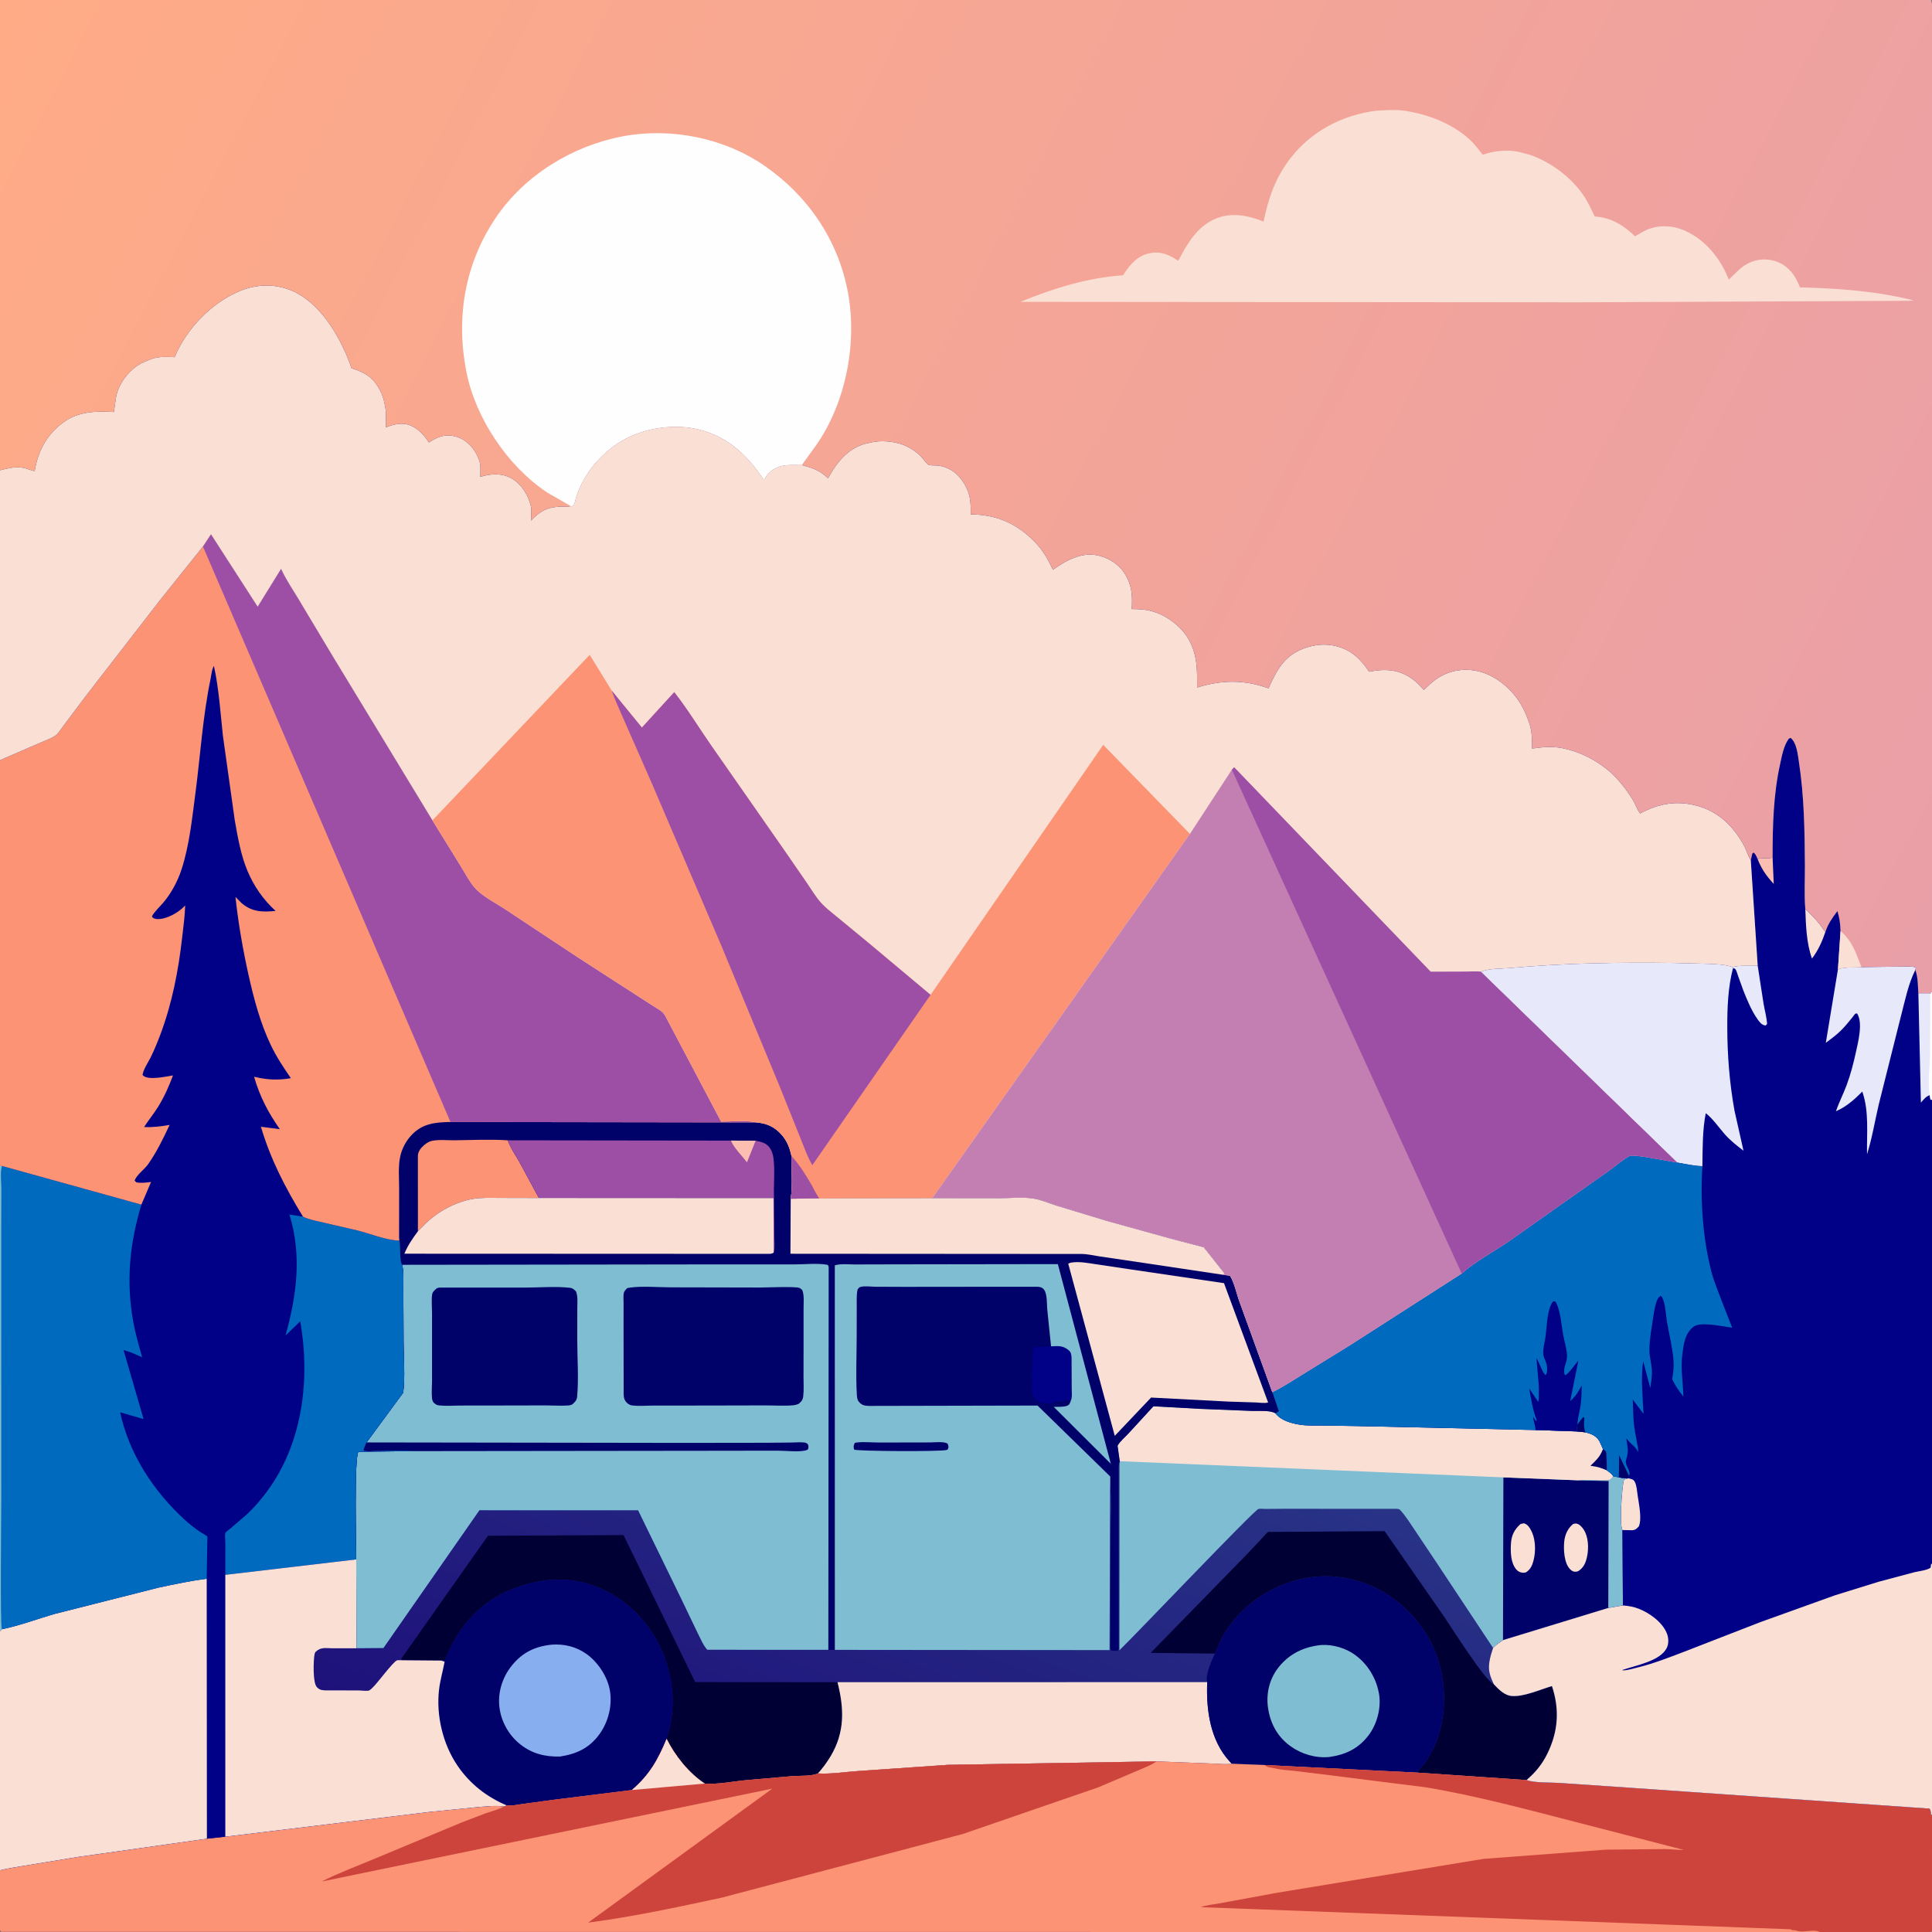 <svg version="1.1" xmlns="http://www.w3.org/2000/svg" style="display: block;" viewBox="0 0 2048 2048" width="1024" height="1024">
<rect x="0" y="0" width="2048" height="2048" fill="#808080" stroke="none"/>
<defs>
	<linearGradient id="Gradient1" gradientUnits="userSpaceOnUse" x1="869.632" y1="1991.21" x2="1077.44" y2="1446.92">
		<stop class="stop0" offset="0" stop-opacity="1" stop-color="rgb(30,17,123)"/>
		<stop class="stop1" offset="1" stop-opacity="1" stop-color="rgb(40,51,134)"/>
	</linearGradient>
	<linearGradient id="Gradient2" gradientUnits="userSpaceOnUse" x1="118.19" y1="-225.66" x2="2156.13" y2="841.722">
		<stop class="stop0" offset="0" stop-opacity="1" stop-color="rgb(255,171,134)"/>
		<stop class="stop1" offset="1" stop-opacity="1" stop-color="rgb(233,159,168)"/>
	</linearGradient>
</defs>
<path transform="translate(0,0)" fill="url(#Gradient1)" d="M 0 498.475 L -0 -0 L 2047 0 C 2049.22 4.903 2048.06 14.038 2048.06 19.602 L 2048.07 66.234 L 2048.07 246.672 L 2048 1050.9 L 2048 1165.84 L 2048 1657.72 L 2048 1923.71 L 2047.98 2021.68 L 2047.97 2040.29 C 2047.97 2041.72 2048.36 2045.24 2047.97 2046.47 C 2047.83 2046.92 2047.4 2047.24 2047.03 2047.53 L 2046 2048 L 2044.75 2048 L 1929 2048 L 1489.41 2048 L 1.125 2047.88 L 0 2046 L -0 1982.57 L 0 1728.97 L 0 1236.14 L -0 805.781 L 0 498.475 z"/>
<path transform="translate(0,0)" fill="rgb(0,0,53)" d="M 1287.8 1752.89 L 1219.76 1752.11 L 1322.25 1647.13 L 1338.36 1629.98 C 1339.69 1628.55 1342.85 1624.61 1344.49 1623.91 C 1345.04 1623.67 1347.52 1623.88 1348.15 1623.87 L 1467.75 1623.08 L 1530.5 1713.28 C 1538.6 1725.11 1574.05 1781.62 1583.41 1785.28 C 1588.59 1790.75 1594.74 1797.29 1602.73 1797.85 C 1615.6 1798.76 1632.87 1790.92 1645.13 1787.3 C 1653.41 1812.2 1651.81 1835.54 1640.14 1859.21 C 1634.69 1870.28 1627.59 1878.97 1618.14 1886.93 L 1502.37 1879.04 C 1504.52 1874.89 1508.22 1872.03 1510.83 1868.17 C 1518.7 1856.56 1525.38 1841.76 1527.95 1827.93 L 1528.29 1826 C 1532.69 1802.98 1531.05 1779.8 1523.78 1757.56 C 1513.57 1726.35 1488.88 1698.61 1459.51 1683.96 C 1430.08 1669.29 1397.57 1666.76 1366.31 1677.46 C 1337.36 1687.38 1312.2 1706.96 1296.7 1733.62 C 1293.39 1739.3 1291.56 1745.43 1288.64 1751.24 L 1287.8 1752.89 z"/>
<path transform="translate(0,0)" fill="rgb(0,0,53)" d="M 426.779 1759.96 L 425.327 1758.32 L 517.279 1627.93 L 660.985 1627.26 L 736.909 1783.08 L 887.792 1783.19 C 894.912 1811.26 895.691 1836.39 880.357 1861.9 C 876.574 1868.19 871.944 1874.47 867.027 1879.92 C 859.914 1883.04 847.55 1882.17 839.605 1882.79 L 791 1887.04 C 777.11 1888.29 760.879 1891.75 747.026 1890.68 C 730.172 1879.55 715.608 1861.33 706.645 1843.33 C 716.977 1811.28 714.519 1778.03 700.57 1747.44 C 686.867 1717.39 661.504 1692.96 630.594 1681.3 C 599.248 1669.49 565.999 1673.84 535.994 1687.55 C 505.758 1701.36 483.355 1728.77 471.845 1759.5 L 467.91 1760.28 L 426.779 1759.96 z"/>
<path transform="translate(0,0)" fill="rgb(250,224,212)" d="M 887.792 1783.19 L 1279.7 1783.13 C 1278.53 1812.44 1282.74 1844.64 1303.51 1867.25 L 1305.77 1869.64 C 1299.06 1870.59 1291.45 1869.66 1284.63 1869.45 L 1226.03 1867.15 L 1004.74 1870.82 L 909.156 1877.42 C 895.596 1878.35 880.515 1880.78 867.027 1879.92 C 871.944 1874.47 876.574 1868.19 880.357 1861.9 C 895.691 1836.39 894.912 1811.26 887.792 1783.19 z"/>
<path transform="translate(0,0)" fill="rgb(1,1,106)" d="M 1287.8 1752.89 L 1288.64 1751.24 C 1291.56 1745.43 1293.39 1739.3 1296.7 1733.62 C 1312.2 1706.96 1337.36 1687.38 1366.31 1677.46 C 1397.57 1666.76 1430.08 1669.29 1459.51 1683.96 C 1488.88 1698.61 1513.57 1726.35 1523.78 1757.56 C 1531.05 1779.8 1532.69 1802.98 1528.29 1826 L 1527.95 1827.93 C 1525.38 1841.76 1518.7 1856.56 1510.83 1868.17 C 1508.22 1872.03 1504.52 1874.89 1502.37 1879.04 L 1340.43 1870.99 L 1305.77 1869.64 L 1303.51 1867.25 C 1282.74 1844.64 1278.53 1812.44 1279.7 1783.13 C 1277.52 1774.99 1284.36 1760.35 1287.8 1752.89 z"/>
<path transform="translate(0,0)" fill="rgb(127,189,211)" d="M 1396.25 1744.33 C 1408.09 1742.2 1422.39 1745.56 1432.57 1751.73 C 1446.86 1760.39 1457.17 1775.22 1460.93 1791.44 L 1461.28 1793 L 1461.83 1795.55 C 1464.3 1810.32 1459.75 1827.7 1450.73 1839.5 C 1439.9 1853.67 1426.39 1860.09 1409.01 1862.5 C 1394.55 1863.85 1379.66 1859.48 1367.92 1850.99 C 1354.48 1841.27 1346.89 1827.6 1344.31 1811.39 C 1341.94 1796.56 1345.13 1781.11 1354.18 1768.95 C 1364.71 1754.81 1379.04 1746.93 1396.25 1744.33 z"/>
<path transform="translate(0,0)" fill="rgb(1,1,106)" d="M 467.91 1760.28 L 471.845 1759.5 C 483.355 1728.77 505.758 1701.36 535.994 1687.55 C 565.999 1673.84 599.248 1669.49 630.594 1681.3 C 661.504 1692.96 686.867 1717.39 700.57 1747.44 C 714.519 1778.03 716.977 1811.28 706.645 1843.33 C 697.453 1865.67 688.412 1881.51 669.9 1897.49 L 587.483 1907.77 L 554.973 1912.15 C 549.18 1912.93 542.713 1914.49 536.941 1913.75 C 515.675 1904.65 498.272 1891.08 485.126 1871.94 C 469.505 1849.19 462.213 1818.53 465.387 1791.19 C 466.552 1781.15 469.459 1771.41 471.3 1761.5 L 467.91 1760.28 z"/>
<path transform="translate(0,0)" fill="rgb(135,175,240)" d="M 584.888 1743.4 C 598.118 1742.49 610.425 1745.44 621.349 1753.04 C 633.634 1761.59 643.995 1777.16 646.517 1792 C 649.217 1807.88 644.926 1825.16 635.539 1838.17 C 624.822 1853.02 611.305 1859.29 593.546 1862.01 C 577.807 1862.34 564.145 1859.05 551.562 1849.11 C 539.321 1839.45 531.153 1824.85 529.367 1809.35 C 527.569 1793.75 532.683 1777.8 542.5 1765.63 C 553.786 1751.64 567.096 1745.24 584.888 1743.4 z"/>
<path transform="translate(0,0)" fill="rgb(127,189,211)" d="M 1186.97 1548.92 L 1184.67 1532.57 C 1186.99 1528.06 1192.82 1523.24 1196.38 1519.38 L 1222.67 1490.74 L 1271.78 1493.43 L 1326.81 1495.64 C 1333.97 1495.93 1345.9 1494.63 1351.95 1498.11 C 1357.85 1505.87 1369.07 1508.89 1378.37 1510.3 C 1385.87 1511.43 1393.76 1511.04 1401.33 1511.1 L 1438.32 1511.66 L 1627.61 1515.88 L 1671.12 1517.35 L 1680.61 1518.3 C 1686.9 1519.96 1692.04 1521.94 1695.5 1527.81 L 1698.1 1533.5 L 1698.78 1535.09 L 1699.18 1536.06 C 1701.34 1537.35 1702.4 1537.78 1702.99 1540.5 L 1703.3 1558.65 C 1705.85 1560.52 1708.52 1562.13 1710.11 1564.94 L 1716.09 1566.03 C 1719.62 1566.78 1722.55 1567.29 1726.16 1567.04 L 1721.48 1568.5 C 1719.33 1576.43 1716.5 1615.66 1719.83 1621.91 L 1720.38 1701.85 L 1704.85 1704.51 L 1593.23 1738.62 C 1589.51 1741.19 1585.84 1743.56 1582.73 1746.88 L 1522.43 1655.9 L 1499.71 1621.95 C 1494.86 1614.77 1490.19 1607.13 1484.3 1600.75 C 1483.07 1599.41 1481.35 1599.47 1479.6 1599.42 L 1360.98 1599.36 L 1341.14 1599.52 C 1339.44 1599.53 1335.45 1599.06 1333.94 1599.59 C 1328.64 1601.45 1202.56 1734.19 1186.63 1749.35 L 1186.73 1550.04 L 1186.97 1548.92 z"/>
<path transform="translate(0,0)" fill="rgb(1,1,106)" d="M 1710.11 1564.94 L 1716.09 1566.03 C 1719.62 1566.78 1722.55 1567.29 1726.16 1567.04 L 1721.48 1568.5 C 1719.33 1576.43 1716.5 1615.66 1719.83 1621.91 L 1720.38 1701.85 L 1704.85 1704.51 L 1593.23 1738.62 L 1593.66 1566.07 L 1672.76 1569.19 C 1682.77 1568.11 1693.24 1569.55 1703.34 1569.16 C 1707.41 1569.01 1707.53 1567.81 1710.11 1564.94 z"/>
<path transform="translate(0,0)" fill="rgb(250,224,212)" d="M 1667.62 1615.5 C 1668.56 1615.27 1669.52 1614.98 1670.51 1615.01 C 1673.88 1615.11 1677.01 1618.72 1678.71 1621.3 C 1683.85 1629.06 1684.25 1641.12 1682.36 1650.03 C 1680.96 1656.64 1678.82 1661.79 1672.96 1665.5 L 1671.37 1665.98 C 1668.43 1666.45 1666.57 1665.61 1664.5 1663.57 C 1657.99 1657.19 1657.3 1642.69 1658.15 1634.08 C 1658.85 1626.97 1661.94 1619.92 1667.62 1615.5 z"/>
<path transform="translate(0,0)" fill="rgb(250,224,212)" d="M 1611.81 1615.5 L 1615.5 1614.74 C 1618.64 1615.82 1620.04 1617.38 1621.77 1620.11 C 1627.87 1629.71 1628.35 1643.57 1625.56 1654.34 C 1624.2 1659.6 1622.22 1663.89 1617.5 1666.8 C 1616.45 1666.99 1615.6 1667.19 1614.5 1667.16 C 1611.79 1667.07 1609.28 1665.92 1607.5 1663.89 C 1601.26 1656.77 1601.13 1645.07 1601.69 1636.03 C 1602.24 1627.36 1605.4 1621.28 1611.81 1615.5 z"/>
<path transform="translate(0,0)" fill="rgb(127,189,211)" d="M 1710.11 1564.94 L 1716.09 1566.03 C 1719.62 1566.78 1722.55 1567.29 1726.16 1567.04 L 1721.48 1568.5 C 1719.33 1576.43 1716.5 1615.66 1719.83 1621.91 L 1720.38 1701.85 L 1704.85 1704.51 L 1705.19 1569.98 L 1674.21 1569.32 L 1672.76 1569.19 C 1682.77 1568.11 1693.24 1569.55 1703.34 1569.16 C 1707.41 1569.01 1707.53 1567.81 1710.11 1564.94 z"/>
<path transform="translate(0,0)" fill="rgb(250,224,212)" d="M 1186.97 1548.92 L 1184.67 1532.57 C 1186.99 1528.06 1192.82 1523.24 1196.38 1519.38 L 1222.67 1490.74 L 1271.78 1493.43 L 1326.81 1495.64 C 1333.97 1495.93 1345.9 1494.63 1351.95 1498.11 C 1357.85 1505.87 1369.07 1508.89 1378.37 1510.3 C 1385.87 1511.43 1393.76 1511.04 1401.33 1511.1 L 1438.32 1511.66 L 1627.61 1515.88 L 1671.12 1517.35 L 1680.61 1518.3 C 1686.9 1519.96 1692.04 1521.94 1695.5 1527.81 L 1698.1 1533.5 L 1698.78 1535.09 L 1699.18 1536.06 C 1701.34 1537.35 1702.4 1537.78 1702.99 1540.5 L 1703.3 1558.65 C 1705.85 1560.52 1708.52 1562.13 1710.11 1564.94 C 1707.53 1567.81 1707.41 1569.01 1703.34 1569.16 C 1693.24 1569.55 1682.77 1568.11 1672.76 1569.19 L 1593.66 1566.07 L 1186.97 1548.92 z"/>
<path transform="translate(0,0)" fill="rgb(1,1,106)" d="M 1699.18 1536.06 C 1701.34 1537.35 1702.4 1537.78 1702.99 1540.5 L 1703.3 1558.65 C 1697.99 1556.25 1693.42 1554.78 1687.61 1554.04 L 1685.92 1553.83 C 1691.39 1548.53 1695.83 1544.56 1698.7 1537.29 L 1699.18 1536.06 z"/>
<path transform="translate(0,0)" fill="rgb(252,147,117)" d="M 706.645 1843.33 C 715.608 1861.33 730.172 1879.55 747.026 1890.68 C 760.879 1891.75 777.11 1888.29 791 1887.04 L 839.605 1882.79 C 847.55 1882.17 859.914 1883.04 867.027 1879.92 C 880.515 1880.78 895.596 1878.35 909.156 1877.42 L 1004.74 1870.82 L 1226.03 1867.15 L 1284.63 1869.45 C 1291.45 1869.66 1299.06 1870.59 1305.77 1869.64 L 1340.43 1870.99 L 1502.37 1879.04 L 1618.14 1886.93 C 1627.67 1890.19 1642.46 1889.26 1652.73 1889.96 L 1730.05 1895.24 L 2042.56 1917.01 C 2044.49 1917.13 2045.29 1916.49 2046.08 1918.36 C 2046.91 1920.3 2046.91 1921.72 2046.99 1923.79 L 2048 1923.71 L 2047.98 2021.68 L 2047.97 2040.29 C 2047.97 2041.72 2048.36 2045.24 2047.97 2046.47 C 2047.83 2046.92 2047.4 2047.24 2047.03 2047.53 L 2046 2048 L 2044.75 2048 L 1929 2048 L 1489.41 2048 L 1.125 2047.88 L 0 2046 L -0 1982.57 C 8.152 1980.43 16.832 1979.36 25.149 1977.84 L 82.98 1968.36 L 219.33 1949.09 L 238.838 1946.97 L 456 1920.62 L 504.499 1915.78 C 514.455 1914.94 524.424 1913.66 534.387 1914.91 L 536.941 1913.75 C 542.713 1914.49 549.18 1912.93 554.973 1912.15 L 587.483 1907.77 L 669.9 1897.49 C 688.412 1881.51 697.453 1865.67 706.645 1843.33 z"/>
<path transform="translate(0,0)" fill="rgb(204,68,59)" d="M 706.645 1843.33 C 715.608 1861.33 730.172 1879.55 747.026 1890.68 C 760.879 1891.75 777.11 1888.29 791 1887.04 L 839.605 1882.79 C 847.55 1882.17 859.914 1883.04 867.027 1879.92 C 880.515 1880.78 895.596 1878.35 909.156 1877.42 L 1004.74 1870.82 L 1226.03 1867.15 C 1219.8 1871.48 1212.26 1874.08 1205.35 1877.18 L 1163.85 1894.78 L 1020.53 1944.14 L 764.84 2011.65 C 718.03 2021.68 670.945 2031.88 623.446 2038.05 L 818.682 1896.02 L 341 1994.49 C 359.428 1985.14 378.978 1977.96 398 1969.95 L 489.449 1931.83 L 514.866 1922.15 C 521.386 1919.93 528.327 1918.22 534.387 1914.91 L 536.941 1913.75 C 542.713 1914.49 549.18 1912.93 554.973 1912.15 L 587.483 1907.77 L 669.9 1897.49 C 688.412 1881.51 697.453 1865.67 706.645 1843.33 z"/>
<path transform="translate(0,0)" fill="rgb(250,224,212)" d="M 706.645 1843.33 C 715.608 1861.33 730.172 1879.55 747.026 1890.68 L 669.9 1897.49 C 688.412 1881.51 697.453 1865.67 706.645 1843.33 z"/>
<path transform="translate(0,0)" fill="rgb(204,68,59)" d="M 1340.43 1870.99 L 1502.37 1879.04 L 1618.14 1886.93 C 1627.67 1890.19 1642.46 1889.26 1652.73 1889.96 L 1730.05 1895.24 L 2042.56 1917.01 C 2044.49 1917.13 2045.29 1916.49 2046.08 1918.36 C 2046.91 1920.3 2046.91 1921.72 2046.99 1923.79 L 2048 1923.71 L 2047.98 2021.68 L 2047.97 2040.29 C 2047.97 2041.72 2048.36 2045.24 2047.97 2046.47 C 2047.83 2046.92 2047.4 2047.24 2047.03 2047.53 L 2046 2048 L 2044.75 2048 L 1929 2048 C 1922.33 2044.51 1911.48 2049.27 1904.48 2046.64 C 1903.33 2046.2 1902.63 2046.14 1901.4 2046.07 C 1899.02 2045.95 1900.06 2046.36 1898.34 2045.12 L 1273.13 2021.68 C 1278.45 2019.32 1286.41 2018.89 1292.26 2017.73 L 1354.64 2006.25 L 1572.49 1970.5 L 1702.25 1960.72 L 1765.28 1960.08 C 1771.87 1960.17 1778.4 1961.21 1784.98 1961.01 L 1673.44 1932.2 C 1619.93 1918.44 1565.72 1903.68 1511.21 1894.59 L 1459.97 1888.14 L 1402.42 1880.9 L 1372.71 1877.28 C 1366.18 1876.56 1358.31 1876.28 1352 1874.63 C 1347.18 1873.37 1344.45 1874.29 1340.43 1870.99 z"/>
<path transform="translate(0,0)" fill="rgb(0,1,135)" d="M 1879.03 909.161 C 1879.02 875.533 1879.78 842.405 1887.1 809.389 C 1889.06 800.549 1890.74 790.572 1896.15 783.128 L 1898 782.125 C 1904.5 786.953 1905.7 799.678 1906.9 807.5 C 1912.53 844.205 1913.02 880.573 1913.26 917.604 C 1913.35 932.69 1912.41 948.612 1913.7 963.602 C 1919.26 968.727 1924.38 973.999 1929.12 979.902 C 1931.15 982.431 1932.81 985.584 1934.99 987.903 C 1937.61 979.664 1942.54 972.522 1947.77 965.741 C 1949.95 973.039 1950.81 979.272 1951.05 986.85 L 1948.32 1027.42 C 1955.53 1024.86 1965.47 1025.83 1973.24 1025.16 L 2014.14 1024.66 C 2019.25 1024.68 2026 1023.98 2030.85 1025.52 L 2030.36 1028.13 C 2033.13 1035.59 2032.97 1044.89 2033.55 1052.82 L 2045.35 1052.82 L 2046.16 1053.28 L 2048 1050.9 L 2048 1165.84 L 2048 1657.72 L 2048 1923.71 L 2046.99 1923.79 C 2046.91 1921.72 2046.91 1920.3 2046.08 1918.36 C 2045.29 1916.49 2044.49 1917.13 2042.56 1917.01 L 1730.05 1895.24 L 1652.73 1889.96 C 1642.46 1889.26 1627.67 1890.19 1618.14 1886.93 C 1627.59 1878.97 1634.69 1870.28 1640.14 1859.21 C 1651.81 1835.54 1653.41 1812.2 1645.13 1787.3 C 1632.87 1790.92 1615.6 1798.76 1602.73 1797.85 C 1594.74 1797.29 1588.59 1790.75 1583.41 1785.28 L 1581.68 1781.24 C 1578.95 1775.04 1577.7 1769.43 1578.68 1762.62 L 1578.93 1761 C 1579.66 1756.08 1581.16 1751.59 1582.73 1746.88 C 1585.84 1743.56 1589.51 1741.19 1593.23 1738.62 L 1704.85 1704.51 L 1720.38 1701.85 L 1719.83 1621.91 C 1716.5 1615.66 1719.33 1576.43 1721.48 1568.5 L 1726.16 1567.04 C 1722.55 1567.29 1719.62 1566.78 1716.09 1566.03 L 1710.11 1564.94 C 1708.52 1562.13 1705.85 1560.52 1703.3 1558.65 L 1702.99 1540.5 C 1702.4 1537.78 1701.34 1537.35 1699.18 1536.06 L 1698.78 1535.09 L 1698.1 1533.5 L 1695.5 1527.81 C 1692.04 1521.94 1686.9 1519.96 1680.61 1518.3 L 1671.12 1517.35 L 1627.61 1515.88 L 1438.32 1511.66 L 1401.33 1511.1 C 1393.76 1511.04 1385.87 1511.43 1378.37 1510.3 C 1369.07 1508.89 1357.85 1505.87 1351.95 1498.11 C 1353.25 1497.43 1354.32 1496.7 1355.5 1495.84 L 1348.69 1475.83 C 1360.9 1469.81 1372.42 1462.17 1384 1455.03 L 1431.23 1425.9 L 1549.48 1350.04 C 1563.72 1337.2 1583.1 1327.13 1598.98 1316.18 L 1706.26 1240.52 C 1713.02 1235.62 1720.29 1229.17 1727.59 1225.28 C 1731.34 1223.28 1770.31 1231.16 1777.77 1232.36 L 1569.78 1030.19 C 1577.62 1026.4 1591.7 1026.98 1600.38 1026.18 C 1658.92 1020.81 1716.56 1020.03 1775.27 1020.78 L 1810.78 1021.7 C 1819.64 1022.12 1828.19 1022.23 1836.67 1025.17 C 1844.63 1022.77 1854.77 1024.3 1863.23 1023.62 L 1855.91 911.866 L 1857.57 904.597 L 1859 903.732 C 1861.27 905.831 1862.07 908.023 1863.2 910.808 L 1866.04 909.434 C 1870.69 910.332 1874.42 909.815 1879.03 909.161 z"/>
<path transform="translate(0,0)" fill="rgb(251,191,177)" d="M 1863.2 910.808 L 1866.04 909.434 C 1870.69 910.332 1874.42 909.815 1879.03 909.161 L 1880.25 937.028 C 1872.69 928.782 1867.29 921.294 1863.2 910.808 z"/>
<path transform="translate(0,0)" fill="rgb(250,224,212)" d="M 1913.7 963.602 C 1919.26 968.727 1924.38 973.999 1929.12 979.902 C 1931.15 982.431 1932.81 985.584 1934.99 987.903 C 1931.48 998.295 1927.35 1007.31 1920.78 1016.12 C 1914.86 999.761 1914.33 980.816 1913.7 963.602 z"/>
<path transform="translate(0,0)" fill="rgb(250,224,212)" d="M 1726.16 1567.04 C 1729.33 1567.95 1731.41 1567.81 1733.04 1571 C 1734.99 1574.8 1735.38 1580.99 1735.97 1585.19 C 1737.2 1593.91 1740.73 1609.91 1737.22 1618.06 C 1734.79 1620.51 1733.45 1622.08 1729.76 1622.11 L 1719.83 1621.91 C 1716.5 1615.66 1719.33 1576.43 1721.48 1568.5 L 1726.16 1567.04 z"/>
<path transform="translate(0,0)" fill="rgb(232,232,251)" d="M 2046.16 1053.28 L 2048 1050.9 L 2048 1165.84 L 2046.41 1165.73 L 2045.59 1160.98 C 2041.55 1162.16 2038.99 1165.79 2036.22 1168.8 L 2033.55 1052.82 L 2045.35 1052.82 L 2046.16 1053.28 z"/>
<path transform="translate(0,0)" fill="rgb(254,254,254)" d="M 2046.16 1053.28 L 2048 1050.9 L 2048 1165.84 L 2046.41 1165.73 L 2045.59 1160.98 C 2043.22 1147.24 2045.73 1130.88 2045.98 1116.92 L 2046.16 1053.28 z"/>
<path transform="translate(0,0)" fill="rgb(232,232,251)" d="M 1973.24 1025.16 L 2014.14 1024.66 C 2019.25 1024.68 2026 1023.98 2030.85 1025.52 L 2030.36 1028.13 C 2022.79 1043.15 2019.4 1060.77 2015.11 1077 L 1991.55 1170.86 C 1987.42 1188.31 1984.55 1206.47 1979.14 1223.55 C 1978.69 1201.29 1981.52 1178.45 1974.1 1157.06 C 1965.75 1165.61 1957.19 1173.19 1946.14 1178 C 1949.41 1168.56 1954.01 1159.65 1957.5 1150.29 C 1961.76 1138.89 1964.76 1127.18 1967.35 1115.31 C 1969.71 1104.49 1974.98 1084.22 1968.63 1074.37 C 1968.03 1074.42 1967.37 1074.26 1966.82 1074.5 C 1966.29 1074.73 1964.01 1077.99 1963.59 1078.5 C 1959.66 1083.34 1955.7 1088.21 1951.26 1092.59 C 1946.45 1097.33 1940.83 1101.39 1935.44 1105.44 L 1948.32 1027.42 C 1955.53 1024.86 1965.47 1025.83 1973.24 1025.16 z"/>
<path transform="translate(0,0)" fill="rgb(232,232,251)" d="M 1569.78 1030.19 C 1577.62 1026.4 1591.7 1026.98 1600.38 1026.18 C 1658.92 1020.81 1716.56 1020.03 1775.27 1020.78 L 1810.78 1021.7 C 1819.64 1022.12 1828.19 1022.23 1836.67 1025.17 C 1844.63 1022.77 1854.77 1024.3 1863.23 1023.62 L 1869.47 1064.09 C 1870.69 1071.16 1872.75 1078.34 1873.17 1085.5 L 1871.5 1087.12 C 1867.46 1086.41 1865.56 1083.92 1863.29 1080.76 C 1856.83 1071.73 1851.94 1059.97 1847.91 1049.67 L 1842.21 1033.86 C 1841.61 1032.17 1840.64 1028.49 1839.5 1027.25 C 1838.9 1026.59 1837.88 1026.53 1837.07 1026.18 C 1831.78 1046.4 1830.95 1068.04 1830.99 1088.85 C 1831.05 1118.64 1833.36 1148.15 1838.67 1177.49 L 1848.19 1219.8 C 1841.16 1214.48 1834.29 1209.05 1828.41 1202.43 C 1821.79 1194.98 1816.08 1186.19 1808.18 1180.04 C 1804.59 1198.11 1804.9 1217.77 1804.62 1236.18 C 1795.91 1236.11 1786.41 1233.77 1777.77 1232.36 L 1569.78 1030.19 z"/>
<path transform="translate(0,0)" fill="rgb(0,106,190)" d="M 1549.48 1350.04 C 1563.72 1337.2 1583.1 1327.13 1598.98 1316.18 L 1706.26 1240.52 C 1713.02 1235.62 1720.29 1229.17 1727.59 1225.28 C 1731.34 1223.28 1770.31 1231.16 1777.77 1232.36 C 1786.41 1233.77 1795.91 1236.11 1804.62 1236.18 C 1802.28 1274.18 1805.1 1314.68 1815.07 1351.47 C 1817.78 1361.47 1836.23 1407.28 1836.19 1407.41 C 1827.06 1406.27 1803.1 1400.83 1795.68 1406.09 C 1786.04 1412.93 1784.71 1425.03 1783.31 1435.96 C 1781.4 1450.88 1784.11 1465.51 1784.43 1480.4 C 1779.71 1474.37 1775.72 1468.94 1772.58 1461.89 L 1772.89 1460.11 C 1773.99 1453.72 1774.44 1447.48 1773.89 1441 C 1772.78 1427.79 1769.24 1414.13 1767.05 1401.03 C 1765.84 1393.78 1765.43 1381.87 1762.08 1375.5 C 1761.6 1374.59 1761.2 1374.32 1760.5 1373.71 C 1757.51 1375.34 1756.7 1377.56 1755.7 1380.75 C 1753.33 1388.4 1752.41 1396.75 1751.22 1404.65 C 1749.85 1413.73 1748.17 1423.51 1748.49 1432.72 C 1748.7 1439.1 1750.59 1445.2 1751.01 1451.5 C 1751.44 1458.07 1750.41 1464.89 1749.39 1471.36 L 1741.8 1442.88 C 1739.19 1462.18 1741.31 1479.47 1742.21 1498.71 L 1730.81 1483.6 C 1731.21 1492.96 1731.16 1502.66 1732.29 1511.95 C 1733.4 1521.12 1736.06 1530.23 1736.73 1539.41 L 1736.23 1538.48 C 1734.25 1535 1732.14 1532.99 1729.16 1530.38 C 1727.37 1528.8 1726.02 1527.16 1724.55 1525.28 L 1723.97 1525.25 C 1724.89 1531.42 1726.52 1537.81 1724.71 1543.88 C 1724.21 1545.57 1723.3 1548.77 1723.47 1550.5 C 1723.86 1554.64 1729.15 1560.12 1726.84 1564.23 L 1726.16 1567.04 C 1722.55 1567.29 1719.62 1566.78 1716.09 1566.03 L 1710.11 1564.94 C 1708.52 1562.13 1705.85 1560.52 1703.3 1558.65 L 1702.99 1540.5 C 1702.4 1537.78 1701.34 1537.35 1699.18 1536.06 L 1698.78 1535.09 L 1698.1 1533.5 L 1695.5 1527.81 C 1692.04 1521.94 1686.9 1519.96 1680.61 1518.3 L 1671.12 1517.35 L 1627.61 1515.88 L 1438.32 1511.66 L 1401.33 1511.1 C 1393.76 1511.04 1385.87 1511.43 1378.37 1510.3 C 1369.07 1508.89 1357.85 1505.87 1351.95 1498.11 C 1353.25 1497.43 1354.32 1496.7 1355.5 1495.84 L 1348.69 1475.83 C 1360.9 1469.81 1372.42 1462.17 1384 1455.03 L 1431.23 1425.9 L 1549.48 1350.04 z"/>
<path transform="translate(0,0)" fill="rgb(1,1,106)" d="M 1672.19 1509.99 C 1674.18 1507.16 1676.14 1504.49 1678.5 1501.95 C 1679.78 1504.02 1679.5 1502.88 1679.32 1505.26 C 1678.94 1510.07 1678.88 1513.67 1680.61 1518.3 L 1671.12 1517.35 L 1672.19 1509.99 z"/>
<path transform="translate(0,0)" fill="rgb(1,1,106)" d="M 1716.09 1566.03 L 1716.34 1542.56 L 1726.11 1563.04 L 1726.84 1564.23 L 1726.16 1567.04 C 1722.55 1567.29 1719.62 1566.78 1716.09 1566.03 z"/>
<path transform="translate(0,0)" fill="rgb(0,1,135)" d="M 1627.61 1515.88 C 1627.94 1511.57 1625.08 1506.4 1625.27 1501.5 C 1626.01 1503.42 1627.09 1504.85 1628.31 1506.5 L 1629.03 1505.5 C 1624.73 1494.82 1623.04 1483.03 1621 1471.76 L 1630.72 1486.24 C 1632.53 1470.59 1629.52 1455.19 1628.82 1439.55 C 1631.03 1443.3 1635.58 1456.26 1638.5 1457.68 L 1638.98 1456.94 C 1640.9 1453.01 1639.93 1446.69 1638.37 1442.81 C 1637.56 1440.79 1636.43 1438.71 1636.08 1436.55 C 1635.17 1431 1637.43 1423.05 1638.25 1417.46 C 1639.86 1406.4 1639.59 1388.48 1646.28 1379.5 L 1648.5 1379.47 C 1649.26 1380.51 1649.91 1381.44 1650.41 1382.63 C 1654.45 1392.26 1655.16 1404.83 1657.03 1415.1 C 1658.32 1422.18 1660.78 1429.49 1661.1 1436.68 C 1661.29 1440.9 1660.2 1443.85 1658.95 1447.79 C 1657.99 1450.82 1657.5 1454.94 1659 1457.84 C 1662.97 1456.27 1669.58 1446.34 1672.67 1442.81 L 1672.95 1443.13 L 1664.48 1485.2 C 1670.37 1480.14 1673.1 1475.33 1676.71 1468.54 C 1676.45 1475.66 1676.52 1483.06 1675.45 1490.11 C 1674.53 1496.1 1672.64 1502.27 1672.27 1508.26 L 1672.19 1509.99 L 1671.12 1517.35 L 1627.61 1515.88 z"/>
<path transform="translate(0,0)" fill="rgb(250,224,212)" d="M 2047.07 1657.84 L 2048 1657.72 L 2048 1923.71 L 2046.99 1923.79 C 2046.91 1921.72 2046.91 1920.3 2046.08 1918.36 C 2045.29 1916.49 2044.49 1917.13 2042.56 1917.01 L 1730.05 1895.24 L 1652.73 1889.96 C 1642.46 1889.26 1627.67 1890.19 1618.14 1886.93 C 1627.59 1878.97 1634.69 1870.28 1640.14 1859.21 C 1651.81 1835.54 1653.41 1812.2 1645.13 1787.3 C 1632.87 1790.92 1615.6 1798.76 1602.73 1797.85 C 1594.74 1797.29 1588.59 1790.75 1583.41 1785.28 L 1581.68 1781.24 C 1578.95 1775.04 1577.7 1769.43 1578.68 1762.62 L 1578.93 1761 C 1579.66 1756.08 1581.16 1751.59 1582.73 1746.88 C 1585.84 1743.56 1589.51 1741.19 1593.23 1738.62 L 1704.85 1704.51 L 1720.38 1701.85 C 1726.38 1702.28 1732.08 1703.28 1737.68 1705.56 C 1749.13 1710.23 1762.28 1719.7 1766.96 1731.5 C 1768.78 1736.07 1769.12 1741.96 1767.01 1746.5 C 1760.27 1761.02 1733.51 1765.37 1719.5 1770.34 L 1720.5 1770.66 C 1725.17 1770.66 1731.4 1768.71 1735.97 1767.59 C 1752.82 1763.49 1768.82 1757.14 1785 1751.01 L 1866.08 1719.5 L 1945.13 1691.09 L 1991.21 1676.79 L 2029.06 1666.69 C 2034.11 1665.41 2042.32 1664.74 2046.5 1661.85 L 2047.07 1657.84 z"/>
<path transform="translate(0,0)" fill="rgb(1,1,106)" d="M 477.518 1189.35 L 801.535 1189.82 C 813.057 1190.71 821.492 1194.66 829.011 1203.43 C 834.628 1209.98 837.171 1217.12 838.97 1225.37 C 838.841 1239.77 840.457 1256.62 838.175 1270.69 L 868.492 1270.3 L 988.322 1270.03 L 1059.21 1270.12 C 1070.5 1270.08 1083.44 1268.84 1094.58 1270.34 C 1102.98 1271.47 1111.86 1275.46 1120 1277.99 L 1173.68 1294.3 L 1241.57 1313.09 L 1276.04 1322.13 L 1297.77 1349.51 L 1297.25 1351.44 L 1303.77 1352.28 C 1308.37 1359.34 1310.9 1371.8 1313.88 1379.87 L 1348.69 1475.83 L 1355.5 1495.84 C 1354.32 1496.7 1353.25 1497.43 1351.95 1498.11 C 1345.9 1494.63 1333.97 1495.93 1326.81 1495.64 L 1271.78 1493.43 L 1222.67 1490.74 L 1196.38 1519.38 C 1192.82 1523.24 1186.99 1528.06 1184.67 1532.57 L 1186.97 1548.92 L 1186.73 1550.04 C 1185.12 1553.96 1185.77 1559.27 1185.77 1563.5 L 1185.75 1592.09 L 1185.74 1721.43 L 1185.73 1742.5 C 1185.73 1743.5 1186.11 1747.72 1185.72 1748.5 C 1185.44 1749.07 1184.91 1749.48 1184.5 1749.96 L 1178 1749.78 C 1176.63 1746.62 1177.14 1743.16 1177.14 1739.75 L 1177.17 1718.25 L 1177.26 1622.78 C 1177.27 1608.29 1178.72 1592.07 1176.86 1577.81 L 1176.74 1579.17 L 1176.19 1749.22 L 884.971 1748.94 L 878.068 1748.91 L 749.693 1748.84 C 745.586 1744.33 742.616 1737.2 739.852 1731.76 L 721.661 1693.91 L 676.39 1601.01 L 508.221 1600.96 L 406.465 1747.01 L 377.82 1747.22 L 377.628 1653.06 C 377.575 1638.74 375.338 1544.15 380 1538.94 L 437.473 1538.25 C 424.81 1537.19 411.366 1538.16 398.627 1538.22 C 394.612 1538.24 388.966 1538.97 385.186 1537.81 C 386.031 1534.58 386.695 1531.82 388.587 1529.03 L 427.417 1476.27 C 429.6 1459.51 427.83 1440.16 427.808 1423.13 L 427.561 1368.44 C 427.474 1359.5 428.232 1349.48 426.411 1340.74 C 423.251 1337.53 424.801 1320.63 423.28 1315.06 L 423.029 1311.65 L 423.077 1260.37 C 423.11 1249.17 421.834 1236.07 424.393 1225.21 C 426.411 1216.64 430.752 1208.82 436.877 1202.53 C 448.387 1190.73 462.025 1189.6 477.518 1189.35 z"/>
<path transform="translate(0,0)" fill="rgb(0,1,135)" d="M 1114.16 1427.18 C 1121.87 1426.71 1126.89 1426.23 1133.09 1431.5 C 1135.45 1433.51 1135.76 1436.57 1135.9 1439.5 L 1136.05 1471.67 C 1136.04 1475.64 1136.8 1481.49 1135.03 1485.03 C 1132.22 1484 1131.21 1484.03 1128.33 1484.65 C 1126.7 1485 1125.11 1485.07 1123.45 1485.21 C 1120.33 1485.46 1117.94 1486.06 1115.09 1487.3 L 1114.99 1487.55 C 1110.41 1488.02 1106.51 1487.45 1102.02 1486.62 C 1100.08 1485.23 1098.03 1483.82 1096.6 1481.87 C 1093.31 1477.42 1094.02 1471.65 1094 1466.39 C 1093.94 1453.6 1093.58 1440.85 1095.7 1428.18 L 1114.16 1427.18 z"/>
<path transform="translate(0,0)" fill="rgb(252,147,117)" d="M 443.005 1305.22 L 442.989 1224.81 C 443.262 1220.33 446.305 1216.71 449.586 1213.87 C 452.016 1211.77 454.816 1209.98 458 1209.32 C 465.216 1207.82 474.485 1208.83 481.976 1208.74 C 500.605 1208.52 519.64 1207.54 538.212 1208.78 C 541.091 1216.9 546.552 1224.66 550.81 1232.19 L 571.199 1269.93 L 529.623 1269.82 C 520.308 1269.81 510.524 1269.34 501.32 1270.91 C 482.827 1274.08 463.874 1284.43 450.483 1297.57 L 443.005 1305.22 z"/>
<path transform="translate(0,0)" fill="rgb(157,79,166)" d="M 538.212 1208.78 L 774.924 1209.09 L 800.988 1209.18 C 806.616 1210.29 812.259 1211.55 815.803 1216.5 C 818.137 1219.76 819.355 1223.51 819.879 1227.45 C 821.706 1241.19 819.882 1255.73 820.461 1269.58 L 820.839 1310.93 C 820.818 1315.78 821.64 1322.37 820.412 1327.02 L 820.091 1327.93 L 819.962 1270.06 L 571.199 1269.93 L 550.81 1232.19 C 546.552 1224.66 541.091 1216.9 538.212 1208.78 z"/>
<path transform="translate(0,0)" fill="rgb(251,191,177)" d="M 774.924 1209.09 L 800.988 1209.18 L 791.83 1232.13 C 787.159 1225.79 777.388 1216.25 774.924 1209.09 z"/>
<path transform="translate(0,0)" fill="rgb(250,224,212)" d="M 571.199 1269.93 L 819.962 1270.06 L 820.091 1327.93 C 818.722 1328.62 817.511 1329.1 815.948 1329.15 L 682.684 1329.08 L 428.647 1328.98 C 432.384 1320.03 437.253 1312.94 443.005 1305.22 L 450.483 1297.57 C 463.874 1284.43 482.827 1274.08 501.32 1270.91 C 510.524 1269.34 520.308 1269.81 529.623 1269.82 L 571.199 1269.93 z"/>
<path transform="translate(0,0)" fill="rgb(250,224,212)" d="M 988.322 1270.03 L 1059.21 1270.12 C 1070.5 1270.08 1083.44 1268.84 1094.58 1270.34 C 1102.98 1271.47 1111.86 1275.46 1120 1277.99 L 1173.68 1294.3 L 1241.57 1313.09 L 1276.04 1322.13 L 1297.77 1349.51 L 1297.25 1351.44 L 1194.15 1336.03 L 1165.31 1331.79 C 1159.03 1330.83 1152.33 1329.2 1146 1329.25 L 837.894 1329.04 L 838.175 1270.69 L 868.492 1270.3 L 988.322 1270.03 z"/>
<path transform="translate(0,0)" fill="rgb(250,224,212)" d="M 1134.91 1338.5 C 1143.88 1336.93 1152.73 1338.83 1161.6 1340.12 L 1196.93 1345.39 L 1297.49 1360.2 L 1344.25 1486.66 C 1340.85 1487.78 1335.42 1486.83 1331.7 1486.68 L 1302.64 1485.76 L 1220.2 1481.46 L 1181.7 1522.03 L 1132.36 1339.5 L 1134.91 1338.5 z"/>
<path transform="translate(0,0)" fill="rgb(127,189,211)" d="M 884.937 1341.34 C 890.855 1339.35 899.351 1340.39 905.695 1340.37 L 951.657 1340.26 L 1121.37 1340.02 L 1177.54 1551.7 L 1117 1491.35 C 1121.08 1491.21 1127.23 1491.64 1131 1490.21 C 1134 1489.08 1133.94 1487.76 1135.03 1485.03 C 1136.8 1481.49 1136.04 1475.64 1136.05 1471.67 L 1135.9 1439.5 C 1135.76 1436.57 1135.45 1433.51 1133.09 1431.5 C 1126.89 1426.23 1121.87 1426.71 1114.16 1427.18 L 1110.23 1388.95 C 1109.67 1383.14 1110.08 1374.87 1108.01 1369.5 C 1107.36 1367.82 1106.42 1366.34 1104.87 1365.34 C 1103.17 1364.26 1101.36 1364.11 1099.41 1364.04 L 1052.2 1364.02 L 958.113 1364.12 L 927.261 1363.99 C 922.869 1363.93 915.925 1362.95 911.817 1364.31 C 910.436 1364.76 909.901 1365.91 909.03 1367 C 907.785 1372.98 908.197 1379.2 908.18 1385.3 L 908.143 1414.36 C 908.137 1435.56 907.078 1457.37 908.29 1478.5 C 908.428 1480.91 908.707 1483.86 910.334 1485.81 C 913.466 1489.56 916.368 1490.17 921.069 1490.33 L 1099.84 1489.95 L 1176.94 1565.18 L 1176.86 1577.81 L 1176.74 1579.17 L 1176.19 1749.22 L 884.971 1748.94 L 884.937 1341.34 z"/>
<path transform="translate(0,0)" fill="rgb(1,1,106)" d="M 906.093 1529.5 L 908.083 1529.11 C 915.686 1528.24 924.395 1529.11 932.091 1529.13 L 985.867 1529.03 C 990.5 1529.01 1000.91 1527.78 1004.5 1530.35 C 1005.63 1533.65 1005.95 1533.56 1004.5 1536.67 L 1003.08 1537.09 C 996.601 1538.86 908.56 1538.4 905.38 1536.63 C 904.629 1533.08 904.68 1532.84 906.093 1529.5 z"/>
<path transform="translate(0,0)" fill="rgb(127,189,211)" d="M 426.411 1340.74 L 764.729 1340.3 L 842.029 1340.33 C 853.138 1340.31 866.809 1338.77 877.535 1340.81 L 878.439 1342.84 L 878.068 1748.91 L 749.693 1748.84 C 745.586 1744.33 742.616 1737.2 739.852 1731.76 L 721.661 1693.91 L 676.39 1601.01 L 508.221 1600.96 L 406.465 1747.01 L 377.82 1747.22 L 377.628 1653.06 C 377.575 1638.74 375.338 1544.15 380 1538.94 L 437.473 1538.25 C 424.81 1537.19 411.366 1538.16 398.627 1538.22 C 394.612 1538.24 388.966 1538.97 385.186 1537.81 C 386.031 1534.58 386.695 1531.82 388.587 1529.03 L 427.417 1476.27 C 429.6 1459.51 427.83 1440.16 427.808 1423.13 L 427.561 1368.44 C 427.474 1359.5 428.232 1349.48 426.411 1340.74 z"/>
<path transform="translate(0,0)" fill="rgb(1,1,106)" d="M 388.587 1529.03 L 723.77 1529.52 L 811.642 1529.4 L 839.01 1529.15 C 843.399 1529.11 848.7 1528.55 853 1529.16 C 854.33 1529.34 855.189 1530.02 856.263 1530.75 C 857.291 1533.5 857.258 1533.61 856.44 1536.44 C 855.27 1537.1 855.004 1537.34 853.5 1537.65 C 845.277 1539.33 833.263 1537.78 824.714 1537.78 L 751.649 1537.88 L 437.473 1538.25 C 424.81 1537.19 411.366 1538.16 398.627 1538.22 C 394.612 1538.24 388.966 1538.97 385.186 1537.81 C 386.031 1534.58 386.695 1531.82 388.587 1529.03 z"/>
<path transform="translate(0,0)" fill="rgb(1,1,106)" d="M 463.231 1365.5 C 465.481 1364.89 464.587 1364.98 466.755 1364.91 L 555.451 1364.91 C 571.203 1364.93 588.868 1363.35 604.329 1365.13 C 606.999 1365.43 608.676 1367.07 610.5 1368.85 C 612.792 1374.12 611.958 1381.14 611.964 1386.87 L 611.917 1420.53 C 611.942 1440.05 613.544 1461.19 611.789 1480.5 C 611.432 1484.43 609.391 1486.37 606.5 1488.82 C 605.322 1489.26 604.273 1489.7 603 1489.8 C 595.116 1490.43 586.801 1489.81 578.868 1489.79 L 532.168 1489.88 L 487.973 1489.94 C 480.688 1489.94 472.692 1490.6 465.473 1489.81 C 462.666 1489.51 461.307 1488.33 459.354 1486.5 C 458.718 1485.14 458.149 1484.02 457.981 1482.5 C 457.327 1476.59 457.918 1469.99 457.966 1464.03 L 457.965 1432.08 L 457.961 1391.54 C 457.971 1385.51 457.268 1378.42 458.038 1372.5 C 458.467 1369.21 460.868 1367.51 463.231 1365.5 z"/>
<path transform="translate(0,0)" fill="rgb(1,1,106)" d="M 664.806 1365.5 C 665.778 1365.22 665.592 1365.24 666.619 1365.08 C 680.392 1362.99 696.748 1364.61 710.781 1364.63 L 805.261 1364.83 C 812.447 1364.85 843.071 1363.45 847.5 1365.28 C 848.627 1365.75 849.44 1366.76 850.41 1367.5 C 852.674 1373 851.812 1380.4 851.819 1386.31 L 851.817 1421.8 L 851.767 1459.7 C 851.748 1466.36 852.231 1473.47 851.465 1480.07 C 850.991 1484.14 849.53 1485.7 846.5 1488.18 C 844.753 1488.96 842.907 1489.47 841 1489.65 C 831.265 1490.54 820.604 1489.76 810.78 1489.79 L 745.449 1489.93 L 693.515 1489.96 C 686.029 1489.95 677.494 1490.74 670.139 1489.82 C 667.962 1489.54 666.366 1488.7 664.776 1487.23 C 661.92 1484.59 661.225 1481.78 661.1 1478 L 660.99 1400.91 L 661.021 1380.85 C 661.025 1377.69 660.584 1373.55 661.292 1370.52 C 661.754 1368.54 663.453 1366.92 664.806 1365.5 z"/>
<path transform="translate(0,0)" fill="rgb(0,1,135)" d="M 215.121 579.295 L 223.649 566.308 L 273.138 643.082 L 297.971 602.933 L 298.465 604.029 C 303.476 614.886 310.512 625.059 316.631 635.354 L 352.044 694.48 L 458.405 869.596 L 488.2 917.787 C 493.32 925.925 498.349 936.162 505.068 942.941 C 513.145 951.09 526.568 957.808 536.165 964.256 L 612.951 1015.05 L 676.06 1055.79 L 693.641 1067.13 C 697.804 1069.74 702.104 1071.78 704.781 1076.04 L 764.454 1188.97 C 775.626 1189 790.87 1187.22 801.535 1189.82 L 477.518 1189.35 C 462.025 1189.6 448.387 1190.73 436.877 1202.53 C 430.752 1208.82 426.411 1216.64 424.393 1225.21 C 421.834 1236.07 423.11 1249.17 423.077 1260.37 L 423.029 1311.65 L 423.28 1315.06 C 424.801 1320.63 423.251 1337.53 426.411 1340.74 C 428.232 1349.48 427.474 1359.5 427.561 1368.44 L 427.808 1423.13 C 427.83 1440.16 429.6 1459.51 427.417 1476.27 L 388.587 1529.03 C 386.695 1531.82 386.031 1534.58 385.186 1537.81 C 388.966 1538.97 394.612 1538.24 398.627 1538.22 C 411.366 1538.16 424.81 1537.19 437.473 1538.25 L 380 1538.94 C 375.338 1544.15 377.575 1638.74 377.628 1653.06 L 377.82 1747.22 L 351.275 1747.22 C 346.802 1747.13 341.771 1746.35 337.787 1748.68 C 335.531 1750 333.886 1751.06 333.412 1753.7 C 332.231 1760.3 331.469 1783 335.685 1788.13 C 338.151 1791.14 340.795 1791.66 344.5 1791.84 L 380.228 1791.92 C 383.037 1791.93 388.848 1792.82 391.193 1791.99 C 392.463 1791.54 394.529 1789.34 395.539 1788.38 C 400.181 1783.99 416.688 1761.47 421 1759.92 C 421.48 1759.75 424.164 1759.88 424.924 1759.9 L 426.779 1759.96 L 467.91 1760.28 L 471.3 1761.5 C 469.459 1771.41 466.552 1781.15 465.387 1791.19 C 462.213 1818.53 469.505 1849.19 485.126 1871.94 C 498.272 1891.08 515.675 1904.65 536.941 1913.75 L 534.387 1914.91 C 524.424 1913.66 514.455 1914.94 504.499 1915.78 L 456 1920.62 L 238.838 1946.97 L 219.33 1949.09 L 82.98 1968.36 L 25.149 1977.84 C 16.832 1979.36 8.152 1980.43 -0 1982.57 L 0 1728.97 L 0 1236.14 L -0 805.781 L 42.859 787.214 C 47.836 785.032 54.435 782.858 58.73 779.697 C 62.209 777.135 65.392 771.661 68.071 768.198 L 91.5 737.07 L 169.005 636.947 L 215.121 579.295 z"/>
<path transform="translate(0,0)" fill="rgb(0,106,190)" d="M 238.822 1669.4 L 238.878 1636.17 C 238.883 1633.29 238.128 1627.58 238.898 1624.97 C 239.216 1623.88 243.573 1620.8 244.56 1619.99 L 261.73 1605.25 C 270.687 1596.83 278.892 1587.07 285.925 1576.98 C 321.309 1526.24 328.78 1460.38 318.267 1400.62 L 302.638 1415.69 C 314.608 1373.06 320.107 1330.51 306.83 1287.46 L 321.193 1289.73 C 328.019 1293.01 335.923 1294.39 343.27 1296.08 L 378.755 1304.31 C 392.524 1307.69 409.298 1314.82 423.28 1315.06 C 424.801 1320.63 423.251 1337.53 426.411 1340.74 C 428.232 1349.48 427.474 1359.5 427.561 1368.44 L 427.808 1423.13 C 427.83 1440.16 429.6 1459.51 427.417 1476.27 L 388.587 1529.03 C 386.695 1531.82 386.031 1534.58 385.186 1537.81 C 388.966 1538.97 394.612 1538.24 398.627 1538.22 C 411.366 1538.16 424.81 1537.19 437.473 1538.25 L 380 1538.94 C 375.338 1544.15 377.575 1638.74 377.628 1653.06 L 238.822 1669.4 z"/>
<path transform="translate(0,0)" fill="rgb(250,224,212)" d="M 377.628 1653.06 L 377.82 1747.22 L 351.275 1747.22 C 346.802 1747.13 341.771 1746.35 337.787 1748.68 C 335.531 1750 333.886 1751.06 333.412 1753.7 C 332.231 1760.3 331.469 1783 335.685 1788.13 C 338.151 1791.14 340.795 1791.66 344.5 1791.84 L 380.228 1791.92 C 383.037 1791.93 388.848 1792.82 391.193 1791.99 C 392.463 1791.54 394.529 1789.34 395.539 1788.38 C 400.181 1783.99 416.688 1761.47 421 1759.92 C 421.48 1759.75 424.164 1759.88 424.924 1759.9 L 426.779 1759.96 L 467.91 1760.28 L 471.3 1761.5 C 469.459 1771.41 466.552 1781.15 465.387 1791.19 C 462.213 1818.53 469.505 1849.19 485.126 1871.94 C 498.272 1891.08 515.675 1904.65 536.941 1913.75 L 534.387 1914.91 C 524.424 1913.66 514.455 1914.94 504.499 1915.78 L 456 1920.62 L 238.838 1946.97 L 238.822 1669.4 L 377.628 1653.06 z"/>
<path transform="translate(0,0)" fill="rgb(250,224,212)" d="M 1.957 1727.06 C 20.872 1723.3 40.101 1715.91 58.736 1710.63 L 167.975 1682.97 C 184.859 1679.4 201.977 1675.67 219.12 1673.57 L 219.33 1949.09 L 82.98 1968.36 L 25.149 1977.84 C 16.832 1979.36 8.152 1980.43 -0 1982.57 L 0 1728.97 L 1.957 1727.06 z"/>
<path transform="translate(0,0)" fill="rgb(0,106,190)" d="M 0 1236.14 L 2.077 1235.96 L 149.869 1276.97 C 137.339 1318.83 133.508 1358.29 141.319 1401.5 C 143.597 1414.1 147.28 1426.46 150.654 1438.79 C 144.372 1435.85 137.706 1432.89 130.976 1431.16 L 152.2 1504.25 L 127.321 1497.11 C 136.952 1541.44 162.72 1580.7 195.928 1611.14 C 200.929 1615.72 206.442 1619.94 212.012 1623.81 C 213.828 1625.07 218.653 1627.44 219.849 1629.02 C 220.036 1629.26 219.833 1629.64 219.825 1629.95 L 219.12 1673.57 C 201.977 1675.67 184.859 1679.4 167.975 1682.97 L 58.736 1710.63 C 40.101 1715.91 20.872 1723.3 1.957 1727.06 L 0 1728.97 L 0 1236.14 z"/>
<path transform="translate(0,0)" fill="rgb(127,189,211)" d="M 0 1236.14 L 2.077 1235.96 C -0.02 1242.71 1.417 1253.17 1.446 1260.32 L 1.293 1307.65 L 1.344 1590.68 C 1.345 1603.42 0.021 1723.15 1.957 1727.06 L 0 1728.97 L 0 1236.14 z"/>
<path transform="translate(0,0)" fill="rgb(252,147,117)" d="M 215.121 579.295 L 223.649 566.308 L 273.138 643.082 L 297.971 602.933 L 298.465 604.029 C 303.476 614.886 310.512 625.059 316.631 635.354 L 352.044 694.48 L 458.405 869.596 L 488.2 917.787 C 493.32 925.925 498.349 936.162 505.068 942.941 C 513.145 951.09 526.568 957.808 536.165 964.256 L 612.951 1015.05 L 676.06 1055.79 L 693.641 1067.13 C 697.804 1069.74 702.104 1071.78 704.781 1076.04 L 764.454 1188.97 C 775.626 1189 790.87 1187.22 801.535 1189.82 L 477.518 1189.35 C 462.025 1189.6 448.387 1190.73 436.877 1202.53 C 430.752 1208.82 426.411 1216.64 424.393 1225.21 C 421.834 1236.07 423.11 1249.17 423.077 1260.37 L 423.029 1311.65 L 423.28 1315.06 C 409.298 1314.82 392.524 1307.69 378.755 1304.31 L 343.27 1296.08 C 335.923 1294.39 328.019 1293.01 321.193 1289.73 C 302.395 1258.96 286.85 1229.11 276.577 1194.4 L 296.644 1196.99 C 284.052 1178.99 275.548 1162.61 269.321 1141.42 L 271.41 1141.86 C 283.966 1144.77 295.618 1145.14 308.318 1142.92 C 300.475 1131.45 293.065 1120.4 287.05 1107.78 C 275.83 1084.25 269.095 1058.78 263.442 1033.42 C 257.38 1006.22 252.565 978.489 249.61 950.785 L 256.108 957.327 C 267.262 966.902 278.394 966.94 292.141 965.62 C 279.166 953.733 269.365 939.767 262.5 923.586 C 255.281 906.569 252.008 887.4 248.819 869.269 L 236.285 779.868 C 233.627 755.412 232.086 730.002 226.768 705.978 C 224.599 709.007 223.771 717.049 222.975 720.914 C 214.809 760.539 212.405 800.935 207.143 840.977 C 203.64 867.629 200.733 896.315 192.351 921.904 C 188.42 933.904 181.637 946.678 173.5 956.364 C 169.512 961.111 163.857 966.113 160.96 971.5 L 162.5 973.244 C 164.26 973.933 165.545 974.26 167.469 974.259 C 177.017 974.257 188.937 967.467 195.323 960.806 L 196.284 959.785 C 196.01 971.198 194.344 982.658 193.067 994 C 189.163 1028.67 182.444 1063.43 170.166 1096.18 C 167.079 1104.42 163.743 1112.65 159.855 1120.55 C 156.906 1126.54 152.222 1132.95 151.063 1139.5 L 152.08 1140.43 C 158.063 1145.31 176.189 1141.09 183.352 1140.02 C 179.207 1151.37 174.026 1162.85 167.675 1173.14 C 163.094 1180.56 157.46 1187.34 152.728 1194.71 C 162.084 1195.13 170.602 1194.05 179.806 1192.45 C 173.002 1206.83 166.222 1221.07 157.001 1234.12 C 152.98 1239.8 144.875 1245.27 142.677 1251.5 L 144.5 1253.31 C 149.79 1254.37 154.827 1253.55 160.127 1252.95 L 149.869 1276.97 L 2.077 1235.96 L 0 1236.14 L -0 805.781 L 42.859 787.214 C 47.836 785.032 54.435 782.858 58.73 779.697 C 62.209 777.135 65.392 771.661 68.071 768.198 L 91.5 737.07 L 169.005 636.947 L 215.121 579.295 z"/>
<path transform="translate(0,0)" fill="rgb(157,79,166)" d="M 215.121 579.295 L 223.649 566.308 L 273.138 643.082 L 297.971 602.933 L 298.465 604.029 C 303.476 614.886 310.512 625.059 316.631 635.354 L 352.044 694.48 L 458.405 869.596 L 488.2 917.787 C 493.32 925.925 498.349 936.162 505.068 942.941 C 513.145 951.09 526.568 957.808 536.165 964.256 L 612.951 1015.05 L 676.06 1055.79 L 693.641 1067.13 C 697.804 1069.74 702.104 1071.78 704.781 1076.04 L 764.454 1188.97 C 775.626 1189 790.87 1187.22 801.535 1189.82 L 477.518 1189.35 L 215.121 579.295 z"/>
<path transform="translate(0,0)" fill="rgb(250,224,212)" d="M 0 498.475 C 7.682 496.615 15.778 494.486 23.727 495.759 C 28.239 496.481 32.322 498.459 36.753 499.457 C 40.32 477.691 49.57 460.422 67.772 447.285 C 83.405 436.001 102.333 435.651 120.7 436.76 L 123.114 420.405 C 125.496 407.864 134.631 395.145 145.111 387.94 C 149.954 384.61 155.458 382.495 160.926 380.432 C 168.129 377.715 177.521 378.217 185.142 378.607 C 197.246 348.879 224.545 320.576 254.496 308.406 C 272.793 300.972 291.897 300.573 310.071 308.452 C 338.769 320.895 359.198 354.946 369.994 383 L 372.702 390.391 C 386.803 394.694 395.528 399.998 402.72 413.483 C 405.519 418.733 407.068 424.183 408.122 430 L 408.379 431.326 C 409.632 438.293 409.084 445.956 409.043 453.034 C 417.659 449.693 426.445 447.305 435.451 451.145 C 443.835 454.72 449.832 461.542 454.628 469.053 C 463.16 463.48 470.67 460.092 481.136 462.26 C 491.31 464.368 498.963 471.028 504.24 479.771 C 505.457 481.787 506.262 483.845 507.171 486 L 507.684 487.132 C 509.959 492.503 509.158 499.766 509.126 505.534 L 510.86 505.019 C 521.283 501.977 532.208 501.573 542.014 506.957 C 552.228 512.566 559.693 524.25 562.483 535.386 C 563.739 540.4 563.04 546.751 562.843 551.917 C 572.068 542.086 579.97 537.563 593.808 537.084 C 597.504 536.956 601.553 537.345 605.164 536.548 L 605.715 536.725 C 609.048 536.663 609.481 531.158 610.359 528.256 C 617.472 504.742 633.815 484.218 654.005 470.5 C 676.86 454.971 709.616 448.933 736.605 454.341 C 769.096 460.852 791.402 481.086 809.178 507.881 L 810.5 507.878 C 811.811 505.004 813.121 503.268 815.415 501.063 C 825.316 491.551 837.295 492.764 849.925 492.932 C 861.082 496.04 869.167 498.531 877.715 506.949 C 886.927 490.489 897.891 476.023 916.889 470.449 L 924.5 468.809 L 925.784 468.56 C 933.808 467.114 943.227 467.7 951.11 469.646 L 952.568 469.984 C 960.854 471.998 969.658 477.406 975.729 483.273 C 977.416 484.903 982.847 492.26 984.497 492.837 C 986.774 493.634 991.256 493.183 993.839 493.5 C 1006.33 495.034 1015.53 501.813 1021.98 512.441 C 1028.85 523.758 1029.12 532.371 1028.99 545.218 C 1056.44 545.556 1077.61 554.756 1096.7 574.246 C 1105.66 583.396 1110.69 592.483 1116.13 604.011 C 1128.83 594.834 1144.77 585.794 1161.08 588.321 C 1172.56 590.099 1184.23 596.449 1190.94 606.143 C 1199.88 619.061 1200.6 630.444 1199.68 645.611 C 1206.74 645.739 1213.19 645.741 1220.01 647.696 L 1221.47 648.087 C 1236.64 652.254 1251.99 663.873 1259.89 677.5 C 1269.32 693.772 1269.17 710.718 1268.96 728.835 C 1295.04 720.696 1318.82 720.245 1344.67 729.692 C 1353.3 710.621 1361.21 695.061 1382.14 687.375 C 1397.11 681.881 1411.8 681.764 1426.44 688.52 C 1436.84 693.325 1445.14 702.637 1451.35 712.06 C 1467.57 708.843 1482.09 709.31 1496.16 719.032 C 1501.19 722.504 1505.33 726.775 1509.32 731.36 C 1514 726.989 1518.54 722.308 1524 718.916 L 1525.17 718.174 C 1537.81 710.269 1553.05 708.214 1567.5 711.681 C 1585.74 716.056 1602.57 730.456 1612.1 746.391 C 1616.16 753.181 1619.06 760.322 1621.51 767.822 C 1624.03 775.548 1624.16 785.368 1624.03 793.474 C 1635.59 791.873 1647.05 790.81 1658.5 793.595 L 1660.28 794.012 C 1676.2 797.841 1690.81 805.387 1703.52 815.579 C 1710.78 821.398 1717.26 828.575 1722.8 836.024 C 1726.15 840.528 1729.37 845.044 1732.03 850 C 1734.18 853.995 1735.82 858.747 1738.56 862.33 C 1758.48 851.641 1777.97 848.164 1800.09 854.5 C 1822.32 860.867 1838.1 876.664 1848.8 896.585 C 1851.49 901.596 1852.79 907.097 1855.91 911.866 L 1863.23 1023.62 C 1854.77 1024.3 1844.63 1022.77 1836.67 1025.17 C 1828.19 1022.23 1819.64 1022.12 1810.78 1021.7 L 1775.27 1020.78 C 1716.56 1020.03 1658.92 1020.81 1600.38 1026.18 C 1591.7 1026.98 1577.62 1026.4 1569.78 1030.19 L 1777.77 1232.36 C 1770.31 1231.16 1731.34 1223.28 1727.59 1225.28 C 1720.29 1229.17 1713.02 1235.62 1706.26 1240.52 L 1598.98 1316.18 C 1583.1 1327.13 1563.72 1337.2 1549.48 1350.04 L 1431.23 1425.9 L 1384 1455.03 C 1372.42 1462.17 1360.9 1469.81 1348.69 1475.83 L 1313.88 1379.87 C 1310.9 1371.8 1308.37 1359.34 1303.77 1352.28 L 1297.25 1351.44 L 1297.77 1349.51 L 1276.04 1322.13 L 1241.57 1313.09 L 1173.68 1294.3 L 1120 1277.99 C 1111.86 1275.46 1102.98 1271.47 1094.58 1270.34 C 1083.44 1268.84 1070.5 1270.08 1059.21 1270.12 L 988.322 1270.03 L 868.492 1270.3 L 838.175 1270.69 C 840.457 1256.62 838.841 1239.77 838.97 1225.37 C 837.171 1217.12 834.628 1209.98 829.011 1203.43 C 821.492 1194.66 813.057 1190.71 801.535 1189.82 C 790.87 1187.22 775.626 1189 764.454 1188.97 L 704.781 1076.04 C 702.104 1071.78 697.804 1069.74 693.641 1067.13 L 676.06 1055.79 L 612.951 1015.05 L 536.165 964.256 C 526.568 957.808 513.145 951.09 505.068 942.941 C 498.349 936.162 493.32 925.925 488.2 917.787 L 458.405 869.596 L 352.044 694.48 L 316.631 635.354 C 310.512 625.059 303.476 614.886 298.465 604.029 L 297.971 602.933 L 273.138 643.082 L 223.649 566.308 L 215.121 579.295 L 169.005 636.947 L 91.5 737.07 L 68.071 768.198 C 65.392 771.661 62.209 777.135 58.73 779.697 C 54.435 782.858 47.836 785.032 42.859 787.214 L -0 805.781 L 0 498.475 z"/>
<path transform="translate(0,0)" fill="rgb(252,147,117)" d="M 458.405 869.596 L 625.107 694.136 L 648.456 732.097 L 680.437 771.256 L 714.718 733.719 C 728.563 751.261 740.535 770.99 753.317 789.385 L 831.497 901.467 L 855.872 936.801 C 860.473 943.516 864.847 951.007 870.314 957.032 C 875.743 963.017 882.307 967.834 888.488 972.995 L 919.996 998.949 L 986.424 1054.59 L 1169.45 789.566 L 1261.39 883.979 L 988.322 1270.03 L 868.492 1270.3 L 838.175 1270.69 C 840.457 1256.62 838.841 1239.77 838.97 1225.37 C 837.171 1217.12 834.628 1209.98 829.011 1203.43 C 821.492 1194.66 813.057 1190.71 801.535 1189.82 C 790.87 1187.22 775.626 1189 764.454 1188.97 L 704.781 1076.04 C 702.104 1071.78 697.804 1069.74 693.641 1067.13 L 676.06 1055.79 L 612.951 1015.05 L 536.165 964.256 C 526.568 957.808 513.145 951.09 505.068 942.941 C 498.349 936.162 493.32 925.925 488.2 917.787 L 458.405 869.596 z"/>
<path transform="translate(0,0)" fill="rgb(157,79,166)" d="M 838.97 1225.37 C 847.502 1234.61 854.2 1245.6 860.5 1256.44 C 863.057 1260.84 865.388 1266.34 868.492 1270.3 L 838.175 1270.69 C 840.457 1256.62 838.841 1239.77 838.97 1225.37 z"/>
<path transform="translate(0,0)" fill="rgb(157,79,166)" d="M 648.456 732.097 L 680.437 771.256 L 714.718 733.719 C 728.563 751.261 740.535 770.99 753.317 789.385 L 831.497 901.467 L 855.872 936.801 C 860.473 943.516 864.847 951.007 870.314 957.032 C 875.743 963.017 882.307 967.834 888.488 972.995 L 919.996 998.949 L 986.424 1054.59 L 861.145 1235.07 C 856.105 1227.04 852.979 1217.4 849.368 1208.65 L 826.508 1151.71 L 764.908 1003.07 L 691.128 830.752 L 660.321 760.634 C 656.348 751.21 651.716 741.781 648.456 732.097 z"/>
<path transform="translate(0,0)" fill="rgb(195,127,178)" d="M 1305.8 815.937 L 1308.25 813.392 L 1516.58 1030.14 L 1553.82 1030.02 C 1558.69 1030 1565.08 1029.18 1569.78 1030.19 L 1777.77 1232.36 C 1770.31 1231.16 1731.34 1223.28 1727.59 1225.28 C 1720.29 1229.17 1713.02 1235.62 1706.26 1240.52 L 1598.98 1316.18 C 1583.1 1327.13 1563.72 1337.2 1549.48 1350.04 L 1431.23 1425.9 L 1384 1455.03 C 1372.42 1462.17 1360.9 1469.81 1348.69 1475.83 L 1313.88 1379.87 C 1310.9 1371.8 1308.37 1359.34 1303.77 1352.28 L 1297.25 1351.44 L 1297.77 1349.51 L 1276.04 1322.13 L 1241.57 1313.09 L 1173.68 1294.3 L 1120 1277.99 C 1111.86 1275.46 1102.98 1271.47 1094.58 1270.34 C 1083.44 1268.84 1070.5 1270.08 1059.21 1270.12 L 988.322 1270.03 L 1261.39 883.979 L 1305.8 815.937 z"/>
<path transform="translate(0,0)" fill="rgb(157,79,166)" d="M 1305.8 815.937 L 1308.25 813.392 L 1516.58 1030.14 L 1553.82 1030.02 C 1558.69 1030 1565.08 1029.18 1569.78 1030.19 L 1777.77 1232.36 C 1770.31 1231.16 1731.34 1223.28 1727.59 1225.28 C 1720.29 1229.17 1713.02 1235.62 1706.26 1240.52 L 1598.98 1316.18 C 1583.1 1327.13 1563.72 1337.2 1549.48 1350.04 L 1305.8 815.937 z"/>
<path transform="translate(0,0)" fill="url(#Gradient2)" d="M 0 498.475 L -0 -0 L 2047 0 C 2049.22 4.903 2048.06 14.038 2048.06 19.602 L 2048.07 66.234 L 2048.07 246.672 L 2048 1050.9 L 2046.16 1053.28 L 2045.35 1052.82 L 2033.55 1052.82 C 2032.97 1044.89 2033.13 1035.59 2030.36 1028.13 L 2030.85 1025.52 C 2026 1023.98 2019.25 1024.68 2014.14 1024.66 L 1973.24 1025.16 C 1965.47 1025.83 1955.53 1024.86 1948.32 1027.42 L 1951.05 986.85 C 1950.81 979.272 1949.95 973.039 1947.77 965.741 C 1942.54 972.522 1937.61 979.664 1934.99 987.903 C 1932.81 985.584 1931.15 982.431 1929.12 979.902 C 1924.38 973.999 1919.26 968.727 1913.7 963.602 C 1912.41 948.612 1913.35 932.69 1913.26 917.604 C 1913.02 880.573 1912.53 844.205 1906.9 807.5 C 1905.7 799.678 1904.5 786.953 1898 782.125 L 1896.15 783.128 C 1890.74 790.572 1889.06 800.549 1887.1 809.389 C 1879.78 842.405 1879.02 875.533 1879.03 909.161 C 1874.42 909.815 1870.69 910.332 1866.04 909.434 L 1863.2 910.808 C 1862.07 908.023 1861.27 905.831 1859 903.732 L 1857.57 904.597 L 1855.91 911.866 C 1852.79 907.097 1851.49 901.596 1848.8 896.585 C 1838.1 876.664 1822.32 860.867 1800.09 854.5 C 1777.97 848.164 1758.48 851.641 1738.56 862.33 C 1735.82 858.747 1734.18 853.995 1732.03 850 C 1729.37 845.044 1726.15 840.528 1722.8 836.024 C 1717.26 828.575 1710.78 821.398 1703.52 815.579 C 1690.81 805.387 1676.2 797.841 1660.28 794.012 L 1658.5 793.595 C 1647.05 790.81 1635.59 791.873 1624.03 793.474 C 1624.16 785.368 1624.03 775.548 1621.51 767.822 C 1619.06 760.322 1616.16 753.181 1612.1 746.391 C 1602.57 730.456 1585.74 716.056 1567.5 711.681 C 1553.05 708.214 1537.81 710.269 1525.17 718.174 L 1524 718.916 C 1518.54 722.308 1514 726.989 1509.32 731.36 C 1505.33 726.775 1501.19 722.504 1496.16 719.032 C 1482.09 709.31 1467.57 708.843 1451.35 712.06 C 1445.14 702.637 1436.84 693.325 1426.44 688.52 C 1411.8 681.764 1397.11 681.881 1382.14 687.375 C 1361.21 695.061 1353.3 710.621 1344.67 729.692 C 1318.82 720.245 1295.04 720.696 1268.96 728.835 C 1269.17 710.718 1269.32 693.772 1259.89 677.5 C 1251.99 663.873 1236.64 652.254 1221.47 648.087 L 1220.01 647.696 C 1213.19 645.741 1206.74 645.739 1199.68 645.611 C 1200.6 630.444 1199.88 619.061 1190.94 606.143 C 1184.23 596.449 1172.56 590.099 1161.08 588.321 C 1144.77 585.794 1128.83 594.834 1116.13 604.011 C 1110.69 592.483 1105.66 583.396 1096.7 574.246 C 1077.61 554.756 1056.44 545.556 1028.99 545.218 C 1029.12 532.371 1028.85 523.758 1021.98 512.441 C 1015.53 501.813 1006.33 495.034 993.839 493.5 C 991.256 493.183 986.774 493.634 984.497 492.837 C 982.847 492.26 977.416 484.903 975.729 483.273 C 969.658 477.406 960.854 471.998 952.568 469.984 L 951.11 469.646 C 943.227 467.7 933.808 467.114 925.784 468.56 L 924.5 468.809 L 916.889 470.449 C 897.891 476.023 886.927 490.489 877.715 506.949 C 869.167 498.531 861.082 496.04 849.925 492.932 C 837.295 492.764 825.316 491.551 815.415 501.063 C 813.121 503.268 811.811 505.004 810.5 507.878 L 809.178 507.881 C 791.402 481.086 769.096 460.852 736.605 454.341 C 709.616 448.933 676.86 454.971 654.005 470.5 C 633.815 484.218 617.472 504.742 610.359 528.256 C 609.481 531.158 609.048 536.663 605.715 536.725 L 605.164 536.548 C 601.553 537.345 597.504 536.956 593.808 537.084 C 579.97 537.563 572.068 542.086 562.843 551.917 C 563.04 546.751 563.739 540.4 562.483 535.386 C 559.693 524.25 552.228 512.566 542.014 506.957 C 532.208 501.573 521.283 501.977 510.86 505.019 L 509.126 505.534 C 509.158 499.766 509.959 492.503 507.684 487.132 L 507.171 486 C 506.262 483.845 505.457 481.787 504.24 479.771 C 498.963 471.028 491.31 464.368 481.136 462.26 C 470.67 460.092 463.16 463.48 454.628 469.053 C 449.832 461.542 443.835 454.72 435.451 451.145 C 426.445 447.305 417.659 449.693 409.043 453.034 C 409.084 445.956 409.632 438.293 408.379 431.326 L 408.122 430 C 407.068 424.183 405.519 418.733 402.72 413.483 C 395.528 399.998 386.803 394.694 372.702 390.391 L 369.994 383 C 359.198 354.946 338.769 320.895 310.071 308.452 C 291.897 300.573 272.793 300.972 254.496 308.406 C 224.545 320.576 197.246 348.879 185.142 378.607 C 177.521 378.217 168.129 377.715 160.926 380.432 C 155.458 382.495 149.954 384.61 145.111 387.94 C 134.631 395.145 125.496 407.864 123.114 420.405 L 120.7 436.76 C 102.333 435.651 83.405 436.001 67.772 447.285 C 49.57 460.422 40.32 477.691 36.753 499.457 C 32.322 498.459 28.239 496.481 23.727 495.759 C 15.778 494.486 7.682 496.615 0 498.475 z"/>
<path transform="translate(0,0)" fill="rgb(250,224,212)" d="M 1951.05 986.85 C 1963.96 998.206 1967.13 1009.87 1973.24 1025.16 C 1965.47 1025.83 1955.53 1024.86 1948.32 1027.42 L 1951.05 986.85 z"/>
<path transform="translate(0,0)" fill="rgb(250,224,212)" d="M 1458.7 117.38 C 1469.07 116.762 1480.24 115.943 1490.52 117.633 C 1514.77 121.618 1539.22 131.017 1557.66 147.7 C 1562.97 152.499 1567.38 158.452 1571.83 164.029 C 1575.85 162.699 1579.72 161.505 1583.92 160.853 L 1585.5 160.621 C 1593.64 159.373 1603.16 159.279 1611.15 161.32 L 1621.5 164.048 C 1643.45 171.476 1664.89 187.454 1678.1 206.436 C 1683.09 213.618 1686.67 221.669 1690.44 229.533 C 1707.33 230.39 1721.52 238.95 1733.2 250.565 C 1738.44 247.475 1743.8 243.972 1749.63 242.126 C 1762.94 237.911 1777.37 239.762 1789.65 246.268 L 1791 247.003 C 1810.48 257.36 1824.67 276.171 1832.56 296.397 C 1840.78 288.971 1845.73 281.963 1856.51 277.644 C 1865.81 273.918 1876.54 274.265 1885.67 278.247 C 1896.52 282.974 1903.35 292.566 1907.5 303.362 L 1907.98 304.638 C 1948.16 305.625 1989.38 308.576 2028.52 318.407 L 2022.82 318.87 L 1672.68 320.46 L 1081.68 319.967 C 1116.24 305.771 1153.09 294.315 1190.51 291.781 L 1191.51 290.236 C 1198.21 279.939 1206.24 270.868 1218.77 268.429 C 1230.74 266.099 1239.36 270.014 1248.93 276.496 C 1258.51 258.657 1268.43 240.718 1287.9 232.123 C 1304.69 224.71 1323.04 228.271 1339.42 234.872 C 1344.73 209.65 1351.91 188.503 1367.93 167.762 C 1390.1 139.056 1422.98 121.903 1458.7 117.38 z"/>
<path transform="translate(0,0)" fill="rgb(254,254,254)" d="M 605.164 536.548 L 580.014 522.053 C 538.307 494.431 504.015 443.224 494.377 394.119 C 483.112 336.73 492.589 279.7 525.498 230.906 C 555.986 185.702 606.572 154.759 659.732 144.582 C 710.617 134.841 767.342 146.032 810.142 175.542 C 856.654 207.611 888.737 254.764 898.964 310.648 C 908.799 364.388 896.49 427.271 864.994 472.182 L 849.925 492.932 C 837.295 492.764 825.316 491.551 815.415 501.063 C 813.121 503.268 811.811 505.004 810.5 507.878 L 809.178 507.881 C 791.402 481.086 769.096 460.852 736.605 454.341 C 709.616 448.933 676.86 454.971 654.005 470.5 C 633.815 484.218 617.472 504.742 610.359 528.256 C 609.481 531.158 609.048 536.663 605.715 536.725 L 605.164 536.548 z"/>
</svg>